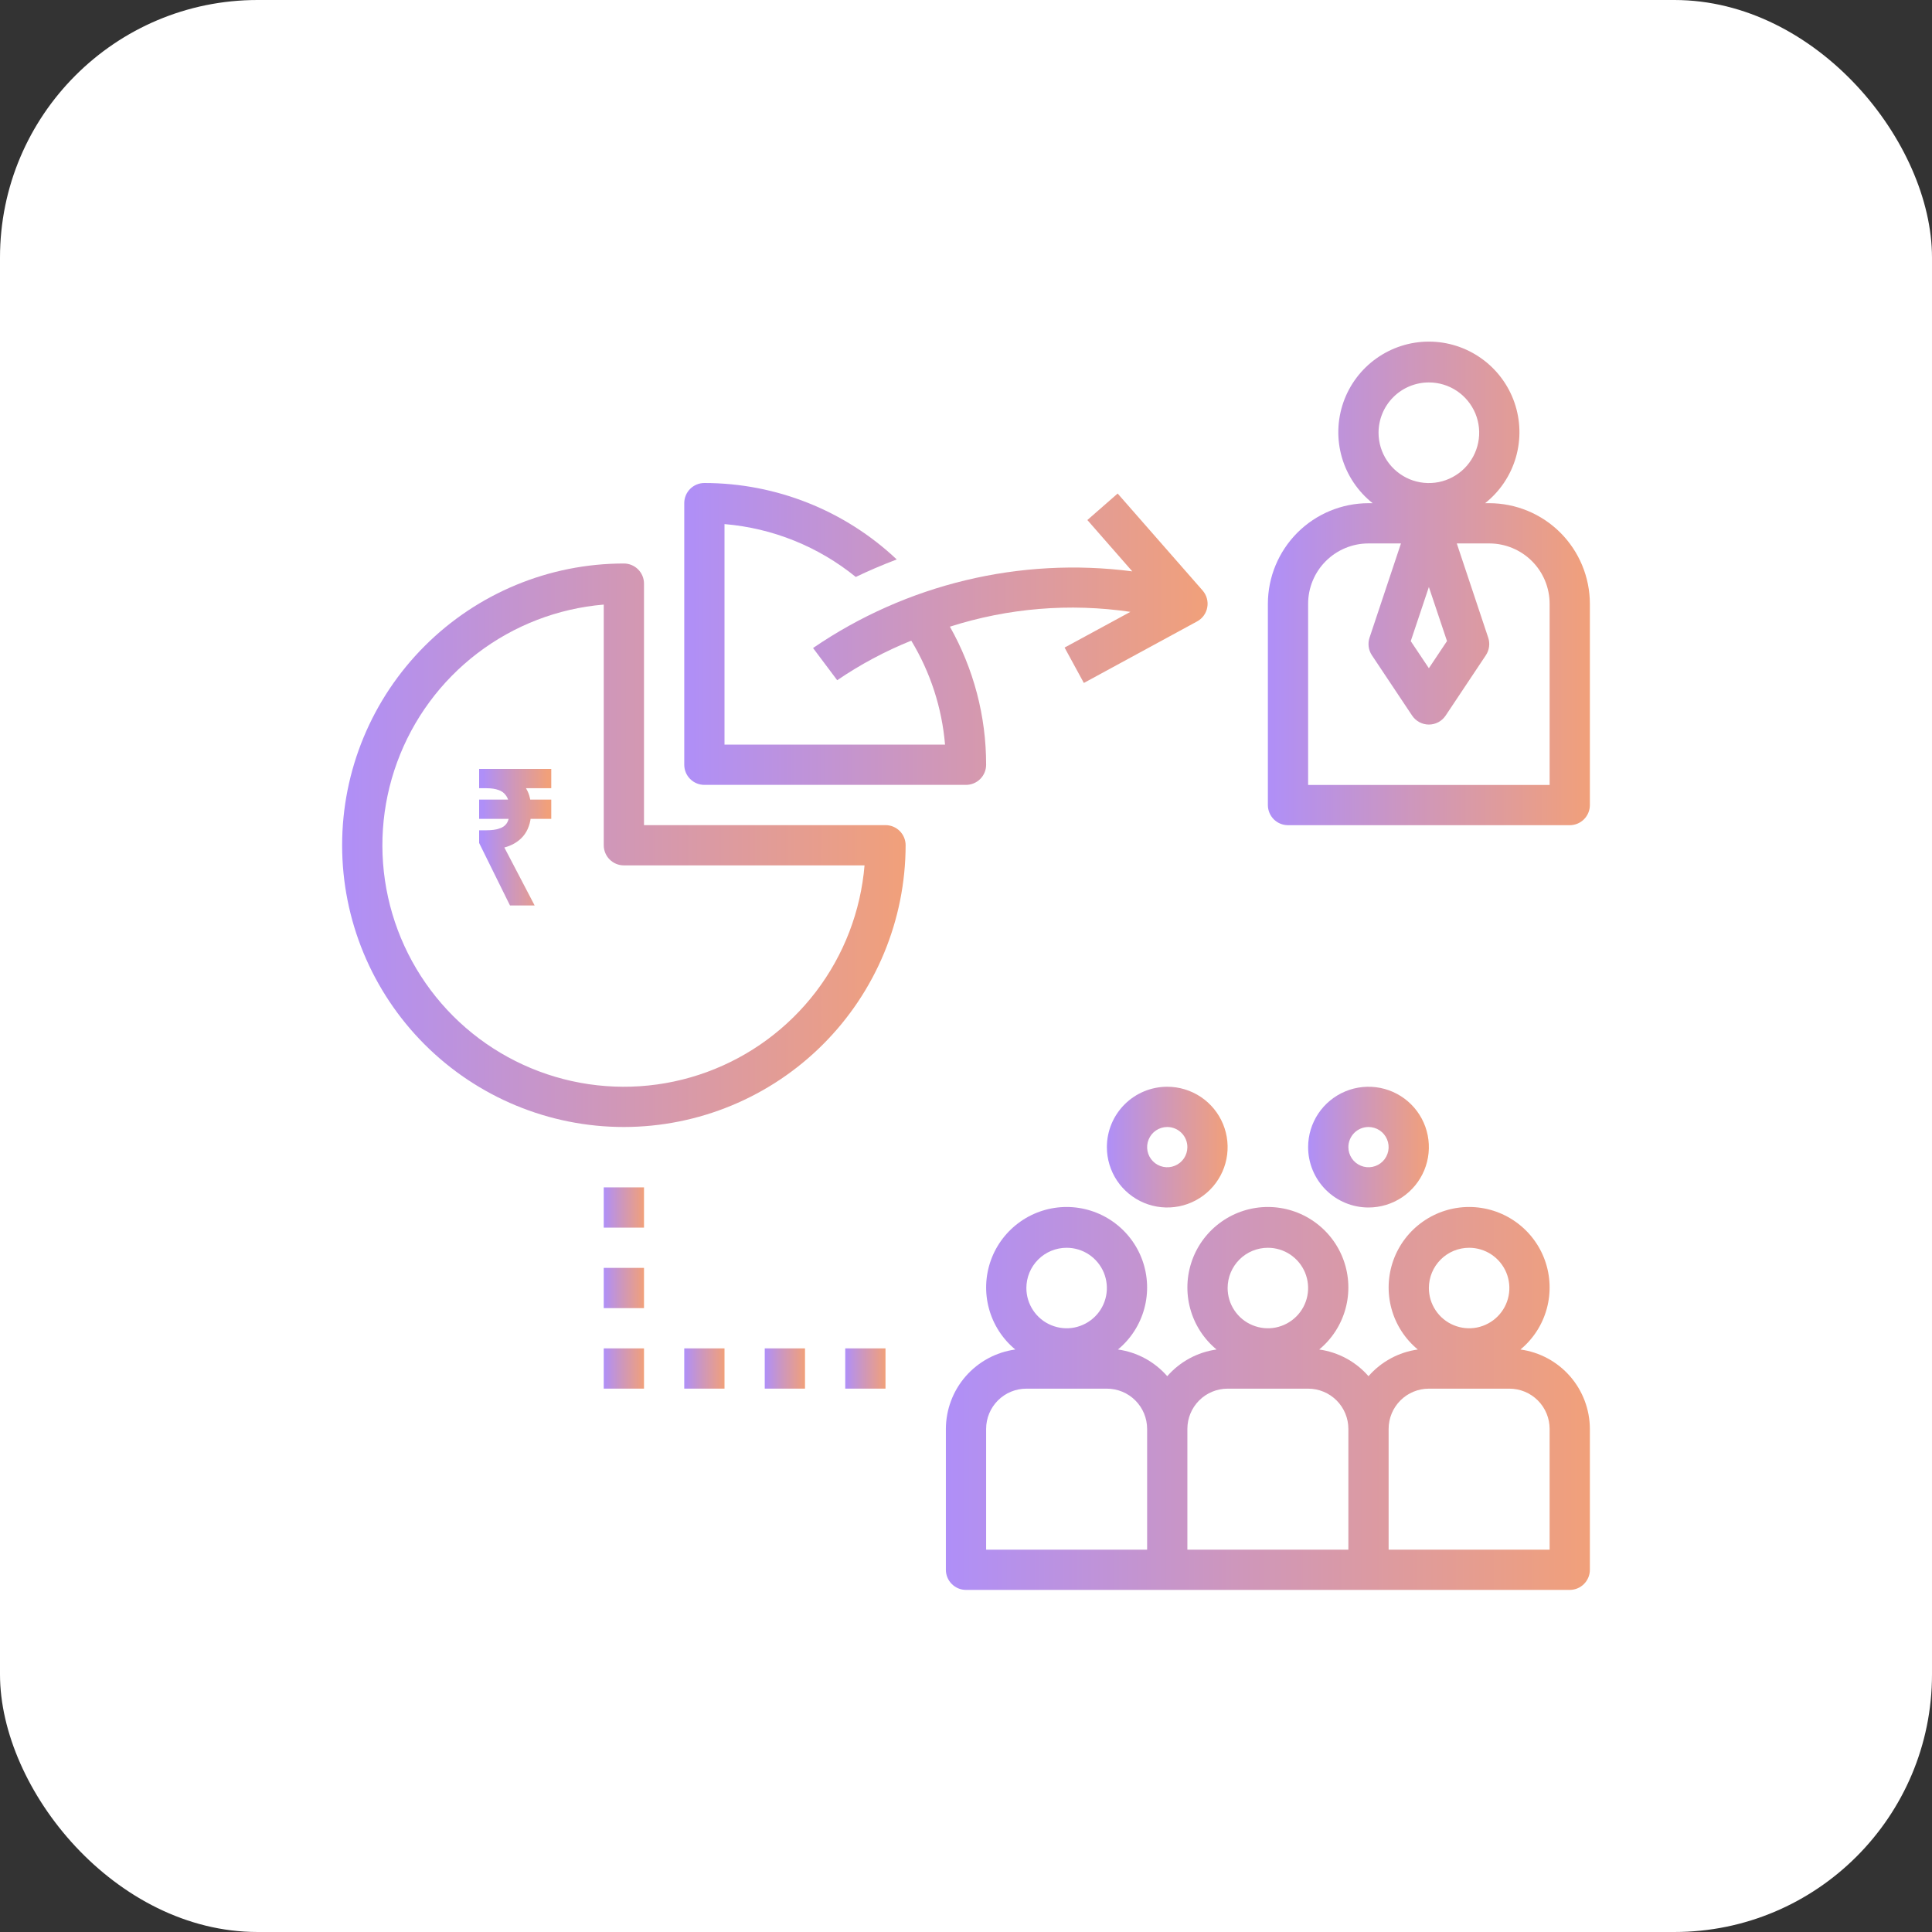 <svg width="60" height="60" viewBox="0 0 60 60" fill="none" xmlns="http://www.w3.org/2000/svg">
<rect x="0" y="0" width="60" height="60" fill="#333333" stroke="none"/>
<rect width="60" height="60" rx="8" fill="white"/>
<g clip-path="url(#clip0_1774_783)">
<path d="M34.375 35.625C34.375 35.996 34.485 36.358 34.691 36.667C34.897 36.975 35.19 37.215 35.532 37.357C35.875 37.499 36.252 37.536 36.616 37.464C36.98 37.392 37.314 37.213 37.576 36.951C37.838 36.689 38.017 36.355 38.089 35.991C38.161 35.627 38.124 35.25 37.982 34.907C37.84 34.565 37.6 34.272 37.292 34.066C36.983 33.86 36.621 33.75 36.25 33.75C35.753 33.75 35.276 33.947 34.924 34.299C34.572 34.651 34.375 35.128 34.375 35.625ZM36.875 35.625C36.875 35.749 36.838 35.869 36.77 35.972C36.701 36.075 36.603 36.155 36.489 36.202C36.375 36.25 36.249 36.262 36.128 36.238C36.007 36.214 35.895 36.154 35.808 36.067C35.721 35.98 35.661 35.868 35.637 35.747C35.613 35.626 35.625 35.5 35.673 35.386C35.72 35.272 35.8 35.174 35.903 35.105C36.006 35.037 36.126 35 36.25 35C36.416 35 36.575 35.066 36.692 35.183C36.809 35.3 36.875 35.459 36.875 35.625Z" fill="url(#paint0_linear_1774_783)"/>
<path d="M42.5 37.5C42.871 37.5 43.233 37.39 43.542 37.184C43.85 36.978 44.09 36.685 44.232 36.343C44.374 36 44.411 35.623 44.339 35.259C44.267 34.895 44.088 34.561 43.826 34.299C43.564 34.037 43.23 33.858 42.866 33.786C42.502 33.714 42.125 33.751 41.782 33.893C41.44 34.035 41.147 34.275 40.941 34.583C40.735 34.892 40.625 35.254 40.625 35.625C40.625 36.122 40.822 36.599 41.174 36.951C41.526 37.303 42.003 37.5 42.5 37.5ZM42.5 35C42.624 35 42.744 35.037 42.847 35.105C42.95 35.174 43.03 35.272 43.077 35.386C43.125 35.5 43.137 35.626 43.113 35.747C43.089 35.868 43.029 35.98 42.942 36.067C42.855 36.154 42.743 36.214 42.622 36.238C42.501 36.262 42.375 36.25 42.261 36.202C42.147 36.155 42.049 36.075 41.98 35.972C41.912 35.87 41.875 35.749 41.875 35.625C41.875 35.459 41.941 35.3 42.058 35.183C42.175 35.066 42.334 35 42.5 35Z" fill="url(#paint1_linear_1774_783)"/>
<path d="M47.219 41.91C47.615 41.583 47.901 41.14 48.036 40.644C48.172 40.148 48.151 39.621 47.977 39.137C47.803 38.653 47.483 38.235 47.062 37.939C46.642 37.643 46.139 37.484 45.625 37.484C45.111 37.484 44.608 37.643 44.188 37.939C43.767 38.235 43.447 38.653 43.273 39.137C43.099 39.621 43.078 40.148 43.214 40.644C43.349 41.14 43.635 41.583 44.031 41.91C43.438 41.993 42.894 42.287 42.5 42.739C42.106 42.287 41.562 41.993 40.969 41.91C41.365 41.583 41.651 41.14 41.786 40.644C41.922 40.148 41.901 39.621 41.727 39.137C41.553 38.653 41.233 38.235 40.812 37.939C40.392 37.643 39.889 37.484 39.375 37.484C38.861 37.484 38.358 37.643 37.938 37.939C37.517 38.235 37.197 38.653 37.023 39.137C36.849 39.621 36.828 40.148 36.964 40.644C37.099 41.14 37.385 41.583 37.781 41.91C37.188 41.993 36.644 42.287 36.25 42.739C35.856 42.287 35.312 41.993 34.719 41.91C35.115 41.583 35.401 41.14 35.536 40.644C35.672 40.148 35.651 39.621 35.477 39.137C35.303 38.653 34.983 38.235 34.562 37.939C34.142 37.643 33.639 37.484 33.125 37.484C32.611 37.484 32.108 37.643 31.688 37.939C31.267 38.235 30.947 38.653 30.773 39.137C30.599 39.621 30.578 40.148 30.714 40.644C30.849 41.14 31.135 41.583 31.531 41.91C30.935 41.992 30.389 42.287 29.992 42.74C29.596 43.193 29.377 43.774 29.375 44.376V48.751C29.375 48.916 29.441 49.075 29.558 49.192C29.675 49.31 29.834 49.376 30 49.376H48.75C48.916 49.376 49.075 49.31 49.192 49.192C49.309 49.075 49.375 48.916 49.375 48.751V44.376C49.373 43.774 49.154 43.193 48.758 42.74C48.361 42.287 47.815 41.992 47.219 41.91ZM33.125 38.751C33.372 38.751 33.614 38.824 33.819 38.961C34.025 39.099 34.185 39.294 34.28 39.522C34.374 39.751 34.399 40.002 34.351 40.244C34.303 40.487 34.184 40.71 34.009 40.884C33.834 41.059 33.611 41.178 33.369 41.227C33.126 41.275 32.875 41.25 32.647 41.155C32.418 41.061 32.223 40.901 32.086 40.695C31.948 40.489 31.875 40.248 31.875 40.001C31.875 39.669 32.007 39.351 32.241 39.117C32.475 38.882 32.794 38.751 33.125 38.751ZM35.625 48.126H30.625V44.376C30.625 44.044 30.757 43.726 30.991 43.492C31.226 43.257 31.544 43.126 31.875 43.126H34.375C34.706 43.126 35.025 43.257 35.259 43.492C35.493 43.726 35.625 44.044 35.625 44.376V48.126ZM39.375 38.751C39.622 38.751 39.864 38.824 40.069 38.961C40.275 39.099 40.435 39.294 40.53 39.522C40.624 39.751 40.649 40.002 40.601 40.244C40.553 40.487 40.434 40.71 40.259 40.884C40.084 41.059 39.861 41.178 39.619 41.227C39.376 41.275 39.125 41.25 38.897 41.155C38.668 41.061 38.473 40.901 38.336 40.695C38.198 40.489 38.125 40.248 38.125 40.001C38.125 39.669 38.257 39.351 38.491 39.117C38.725 38.882 39.044 38.751 39.375 38.751ZM41.875 48.126H36.875V44.376C36.875 44.044 37.007 43.726 37.241 43.492C37.475 43.257 37.794 43.126 38.125 43.126H40.625C40.956 43.126 41.275 43.257 41.509 43.492C41.743 43.726 41.875 44.044 41.875 44.376V48.126ZM45.625 38.751C45.872 38.751 46.114 38.824 46.319 38.961C46.525 39.099 46.685 39.294 46.78 39.522C46.874 39.751 46.899 40.002 46.851 40.244C46.803 40.487 46.684 40.71 46.509 40.884C46.334 41.059 46.111 41.178 45.869 41.227C45.626 41.275 45.375 41.25 45.147 41.155C44.918 41.061 44.723 40.901 44.586 40.695C44.448 40.489 44.375 40.248 44.375 40.001C44.375 39.669 44.507 39.351 44.741 39.117C44.975 38.882 45.294 38.751 45.625 38.751ZM48.125 48.126H43.125V44.376C43.125 44.044 43.257 43.726 43.491 43.492C43.725 43.257 44.044 43.126 44.375 43.126H46.875C47.206 43.126 47.525 43.257 47.759 43.492C47.993 43.726 48.125 44.044 48.125 44.376V48.126Z" fill="url(#paint2_linear_1774_783)"/>
<path d="M18.75 36.875H20V38.125H18.75V36.875Z" fill="url(#paint3_linear_1774_783)"/>
<path d="M18.75 39.375H20V40.625H18.75V39.375Z" fill="url(#paint4_linear_1774_783)"/>
<path d="M18.75 41.875H20V43.125H18.75V41.875Z" fill="url(#paint5_linear_1774_783)"/>
<path d="M21.25 41.875H22.5V43.125H21.25V41.875Z" fill="url(#paint6_linear_1774_783)"/>
<path d="M23.75 41.875H25V43.125H23.75V41.875Z" fill="url(#paint7_linear_1774_783)"/>
<path d="M26.25 41.875H27.5V43.125H26.25V41.875Z" fill="url(#paint8_linear_1774_783)"/>
<path d="M19.375 35C21.695 34.998 23.919 34.075 25.559 32.434C27.2 30.794 28.122 28.57 28.125 26.25C28.125 26.084 28.059 25.925 27.942 25.808C27.825 25.691 27.666 25.625 27.5 25.625H20V18.125C20 17.959 19.934 17.8 19.817 17.683C19.7 17.566 19.541 17.5 19.375 17.5C17.054 17.5 14.829 18.422 13.188 20.063C11.547 21.704 10.625 23.929 10.625 26.25C10.625 28.571 11.547 30.796 13.188 32.437C14.829 34.078 17.054 35 19.375 35ZM18.75 18.776V26.25C18.75 26.416 18.816 26.575 18.933 26.692C19.05 26.809 19.209 26.875 19.375 26.875H26.849C26.73 28.3 26.206 29.662 25.339 30.799C24.471 31.936 23.297 32.801 21.954 33.293C20.611 33.785 19.156 33.882 17.759 33.574C16.363 33.266 15.084 32.565 14.072 31.554C13.061 30.542 12.36 29.263 12.052 27.867C11.743 26.47 11.841 25.015 12.333 23.672C12.824 22.329 13.69 21.154 14.827 20.287C15.964 19.42 17.325 18.895 18.75 18.776Z" fill="url(#paint9_linear_1774_783)"/>
<path d="M46.25 15.627H46.121C46.579 15.264 46.913 14.768 47.076 14.207C47.239 13.646 47.223 13.049 47.031 12.497C46.839 11.946 46.48 11.468 46.004 11.13C45.528 10.791 44.959 10.609 44.375 10.609C43.791 10.609 43.222 10.791 42.746 11.13C42.27 11.468 41.911 11.946 41.719 12.497C41.527 13.049 41.511 13.646 41.674 14.207C41.837 14.768 42.171 15.264 42.629 15.627H42.5C41.672 15.628 40.877 15.957 40.291 16.543C39.706 17.129 39.376 17.923 39.375 18.752V25.002C39.375 25.167 39.441 25.326 39.558 25.444C39.675 25.561 39.834 25.627 40 25.627H48.75C48.916 25.627 49.075 25.561 49.192 25.444C49.309 25.326 49.375 25.167 49.375 25.002V18.752C49.374 17.923 49.044 17.129 48.459 16.543C47.873 15.957 47.078 15.628 46.25 15.627ZM44.375 11.877C44.684 11.877 44.986 11.968 45.243 12.14C45.5 12.312 45.7 12.556 45.819 12.841C45.937 13.127 45.968 13.441 45.907 13.744C45.847 14.047 45.698 14.325 45.48 14.544C45.261 14.762 44.983 14.911 44.68 14.972C44.377 15.032 44.063 15.001 43.777 14.883C43.492 14.764 43.248 14.564 43.076 14.307C42.904 14.05 42.812 13.748 42.812 13.439C42.812 13.025 42.977 12.627 43.27 12.334C43.563 12.041 43.961 11.877 44.375 11.877ZM44.938 19.909L44.375 20.752L43.812 19.911L44.375 18.23L44.938 19.909ZM48.125 24.377H40.625V18.752C40.625 18.254 40.822 17.777 41.174 17.426C41.526 17.074 42.003 16.877 42.5 16.877H43.508L42.532 19.804C42.502 19.894 42.493 19.99 42.506 20.085C42.518 20.179 42.552 20.269 42.605 20.349L43.855 22.224C43.912 22.309 43.989 22.379 44.08 22.428C44.171 22.476 44.272 22.502 44.375 22.502C44.478 22.502 44.579 22.476 44.67 22.428C44.761 22.379 44.838 22.309 44.895 22.224L46.145 20.349C46.198 20.269 46.232 20.179 46.244 20.085C46.257 19.99 46.248 19.894 46.218 19.804L45.242 16.877H46.25C46.747 16.877 47.224 17.074 47.576 17.426C47.928 17.777 48.125 18.254 48.125 18.752V24.377Z" fill="url(#paint10_linear_1774_783)"/>
<path d="M21.875 24.375H30C30.166 24.375 30.325 24.309 30.442 24.192C30.559 24.075 30.625 23.916 30.625 23.75C30.627 22.248 30.239 20.77 29.5 19.462C31.309 18.883 33.226 18.725 35.105 19.002L33.062 20.111L33.66 21.21L37.176 19.299C37.259 19.255 37.33 19.192 37.385 19.116C37.44 19.04 37.477 18.952 37.493 18.86C37.51 18.768 37.505 18.673 37.48 18.583C37.455 18.492 37.41 18.409 37.348 18.338L34.71 15.327L33.769 16.15L35.164 17.744C31.679 17.292 28.15 18.14 25.25 20.125L26 21.125C26.72 20.634 27.491 20.222 28.3 19.896C28.894 20.877 29.253 21.982 29.349 23.125H22.5V16.276C23.993 16.401 25.414 16.973 26.577 17.918C26.956 17.736 27.382 17.551 27.849 17.374C26.233 15.85 24.096 15.001 21.875 15C21.709 15 21.55 15.066 21.433 15.183C21.316 15.3 21.25 15.459 21.25 15.625V23.75C21.25 23.916 21.316 24.075 21.433 24.192C21.55 24.309 21.709 24.375 21.875 24.375Z" fill="url(#paint11_linear_1774_783)"/>
<path d="M16.101 25.95C16.259 25.797 16.349 25.584 16.372 25.311L16.101 25.95ZM16.101 25.95C15.959 26.087 15.774 26.178 15.545 26.224L16.101 25.95ZM15.859 28.027L15.876 28.06H15.913H16.406H16.505L16.459 27.972L15.574 26.279C15.804 26.231 15.995 26.136 16.143 25.993L16.143 25.993C16.303 25.838 16.396 25.629 16.426 25.371H17H17.06V25.311V24.952V24.892H17H16.416C16.4 24.778 16.369 24.675 16.324 24.584C16.295 24.524 16.26 24.469 16.221 24.419H17H17.06V24.358V24V23.94H17H15H14.94V24V24.358V24.419H15H15.106C15.266 24.419 15.397 24.439 15.501 24.477L15.501 24.477L15.502 24.477C15.608 24.514 15.689 24.573 15.749 24.652L15.749 24.652L15.75 24.653C15.799 24.715 15.836 24.794 15.859 24.892H15H14.94V24.952V25.311V25.371H15H15.87C15.853 25.48 15.818 25.565 15.769 25.627C15.71 25.702 15.628 25.757 15.518 25.791L15.518 25.791L15.518 25.792C15.41 25.826 15.273 25.845 15.106 25.845H15H14.94V25.905V26.151V26.165L14.946 26.178L15.859 28.027Z" fill="url(#paint12_linear_1774_783)" stroke="url(#paint13_linear_1774_783)" stroke-width="0.12"/>
</g>
<defs>
<linearGradient id="paint0_linear_1774_783" x1="34.375" y1="35.625" x2="38.125" y2="35.625" gradientUnits="userSpaceOnUse">
<stop stop-color="#AF8FF8"/>
<stop offset="0.465" stop-color="#CF97BA"/>
<stop offset="1" stop-color="#F1A07A"/>
</linearGradient>
<linearGradient id="paint1_linear_1774_783" x1="40.625" y1="35.625" x2="44.375" y2="35.625" gradientUnits="userSpaceOnUse">
<stop stop-color="#AF8FF8"/>
<stop offset="0.465" stop-color="#CF97BA"/>
<stop offset="1" stop-color="#F1A07A"/>
</linearGradient>
<linearGradient id="paint2_linear_1774_783" x1="29.375" y1="43.43" x2="49.375" y2="43.43" gradientUnits="userSpaceOnUse">
<stop stop-color="#AF8FF8"/>
<stop offset="0.465" stop-color="#CF97BA"/>
<stop offset="1" stop-color="#F1A07A"/>
</linearGradient>
<linearGradient id="paint3_linear_1774_783" x1="18.75" y1="37.5" x2="20" y2="37.5" gradientUnits="userSpaceOnUse">
<stop stop-color="#AF8FF8"/>
<stop offset="0.465" stop-color="#CF97BA"/>
<stop offset="1" stop-color="#F1A07A"/>
</linearGradient>
<linearGradient id="paint4_linear_1774_783" x1="18.75" y1="40" x2="20" y2="40" gradientUnits="userSpaceOnUse">
<stop stop-color="#AF8FF8"/>
<stop offset="0.465" stop-color="#CF97BA"/>
<stop offset="1" stop-color="#F1A07A"/>
</linearGradient>
<linearGradient id="paint5_linear_1774_783" x1="18.75" y1="42.5" x2="20" y2="42.5" gradientUnits="userSpaceOnUse">
<stop stop-color="#AF8FF8"/>
<stop offset="0.465" stop-color="#CF97BA"/>
<stop offset="1" stop-color="#F1A07A"/>
</linearGradient>
<linearGradient id="paint6_linear_1774_783" x1="21.25" y1="42.5" x2="22.5" y2="42.5" gradientUnits="userSpaceOnUse">
<stop stop-color="#AF8FF8"/>
<stop offset="0.465" stop-color="#CF97BA"/>
<stop offset="1" stop-color="#F1A07A"/>
</linearGradient>
<linearGradient id="paint7_linear_1774_783" x1="23.75" y1="42.5" x2="25" y2="42.5" gradientUnits="userSpaceOnUse">
<stop stop-color="#AF8FF8"/>
<stop offset="0.465" stop-color="#CF97BA"/>
<stop offset="1" stop-color="#F1A07A"/>
</linearGradient>
<linearGradient id="paint8_linear_1774_783" x1="26.25" y1="42.5" x2="27.5" y2="42.5" gradientUnits="userSpaceOnUse">
<stop stop-color="#AF8FF8"/>
<stop offset="0.465" stop-color="#CF97BA"/>
<stop offset="1" stop-color="#F1A07A"/>
</linearGradient>
<linearGradient id="paint9_linear_1774_783" x1="10.625" y1="26.25" x2="28.125" y2="26.25" gradientUnits="userSpaceOnUse">
<stop stop-color="#AF8FF8"/>
<stop offset="0.465" stop-color="#CF97BA"/>
<stop offset="1" stop-color="#F1A07A"/>
</linearGradient>
<linearGradient id="paint10_linear_1774_783" x1="39.375" y1="18.118" x2="49.375" y2="18.118" gradientUnits="userSpaceOnUse">
<stop stop-color="#AF8FF8"/>
<stop offset="0.465" stop-color="#CF97BA"/>
<stop offset="1" stop-color="#F1A07A"/>
</linearGradient>
<linearGradient id="paint11_linear_1774_783" x1="21.25" y1="19.688" x2="37.503" y2="19.688" gradientUnits="userSpaceOnUse">
<stop stop-color="#AF8FF8"/>
<stop offset="0.465" stop-color="#CF97BA"/>
<stop offset="1" stop-color="#F1A07A"/>
</linearGradient>
<linearGradient id="paint12_linear_1774_783" x1="15" y1="26" x2="17" y2="26" gradientUnits="userSpaceOnUse">
<stop stop-color="#AF8FF8"/>
<stop offset="0.465" stop-color="#CF97BA"/>
<stop offset="1" stop-color="#F1A07A"/>
</linearGradient>
<linearGradient id="paint13_linear_1774_783" x1="15" y1="26" x2="17" y2="26" gradientUnits="userSpaceOnUse">
<stop stop-color="#AF8FF8"/>
<stop offset="0.465" stop-color="#CF97BA"/>
<stop offset="1" stop-color="#F1A07A"/>
</linearGradient>
<clipPath id="clip0_1774_783">
<rect width="40" height="40" fill="white" transform="translate(10 10)"/>
</clipPath>
</defs>
</svg>
